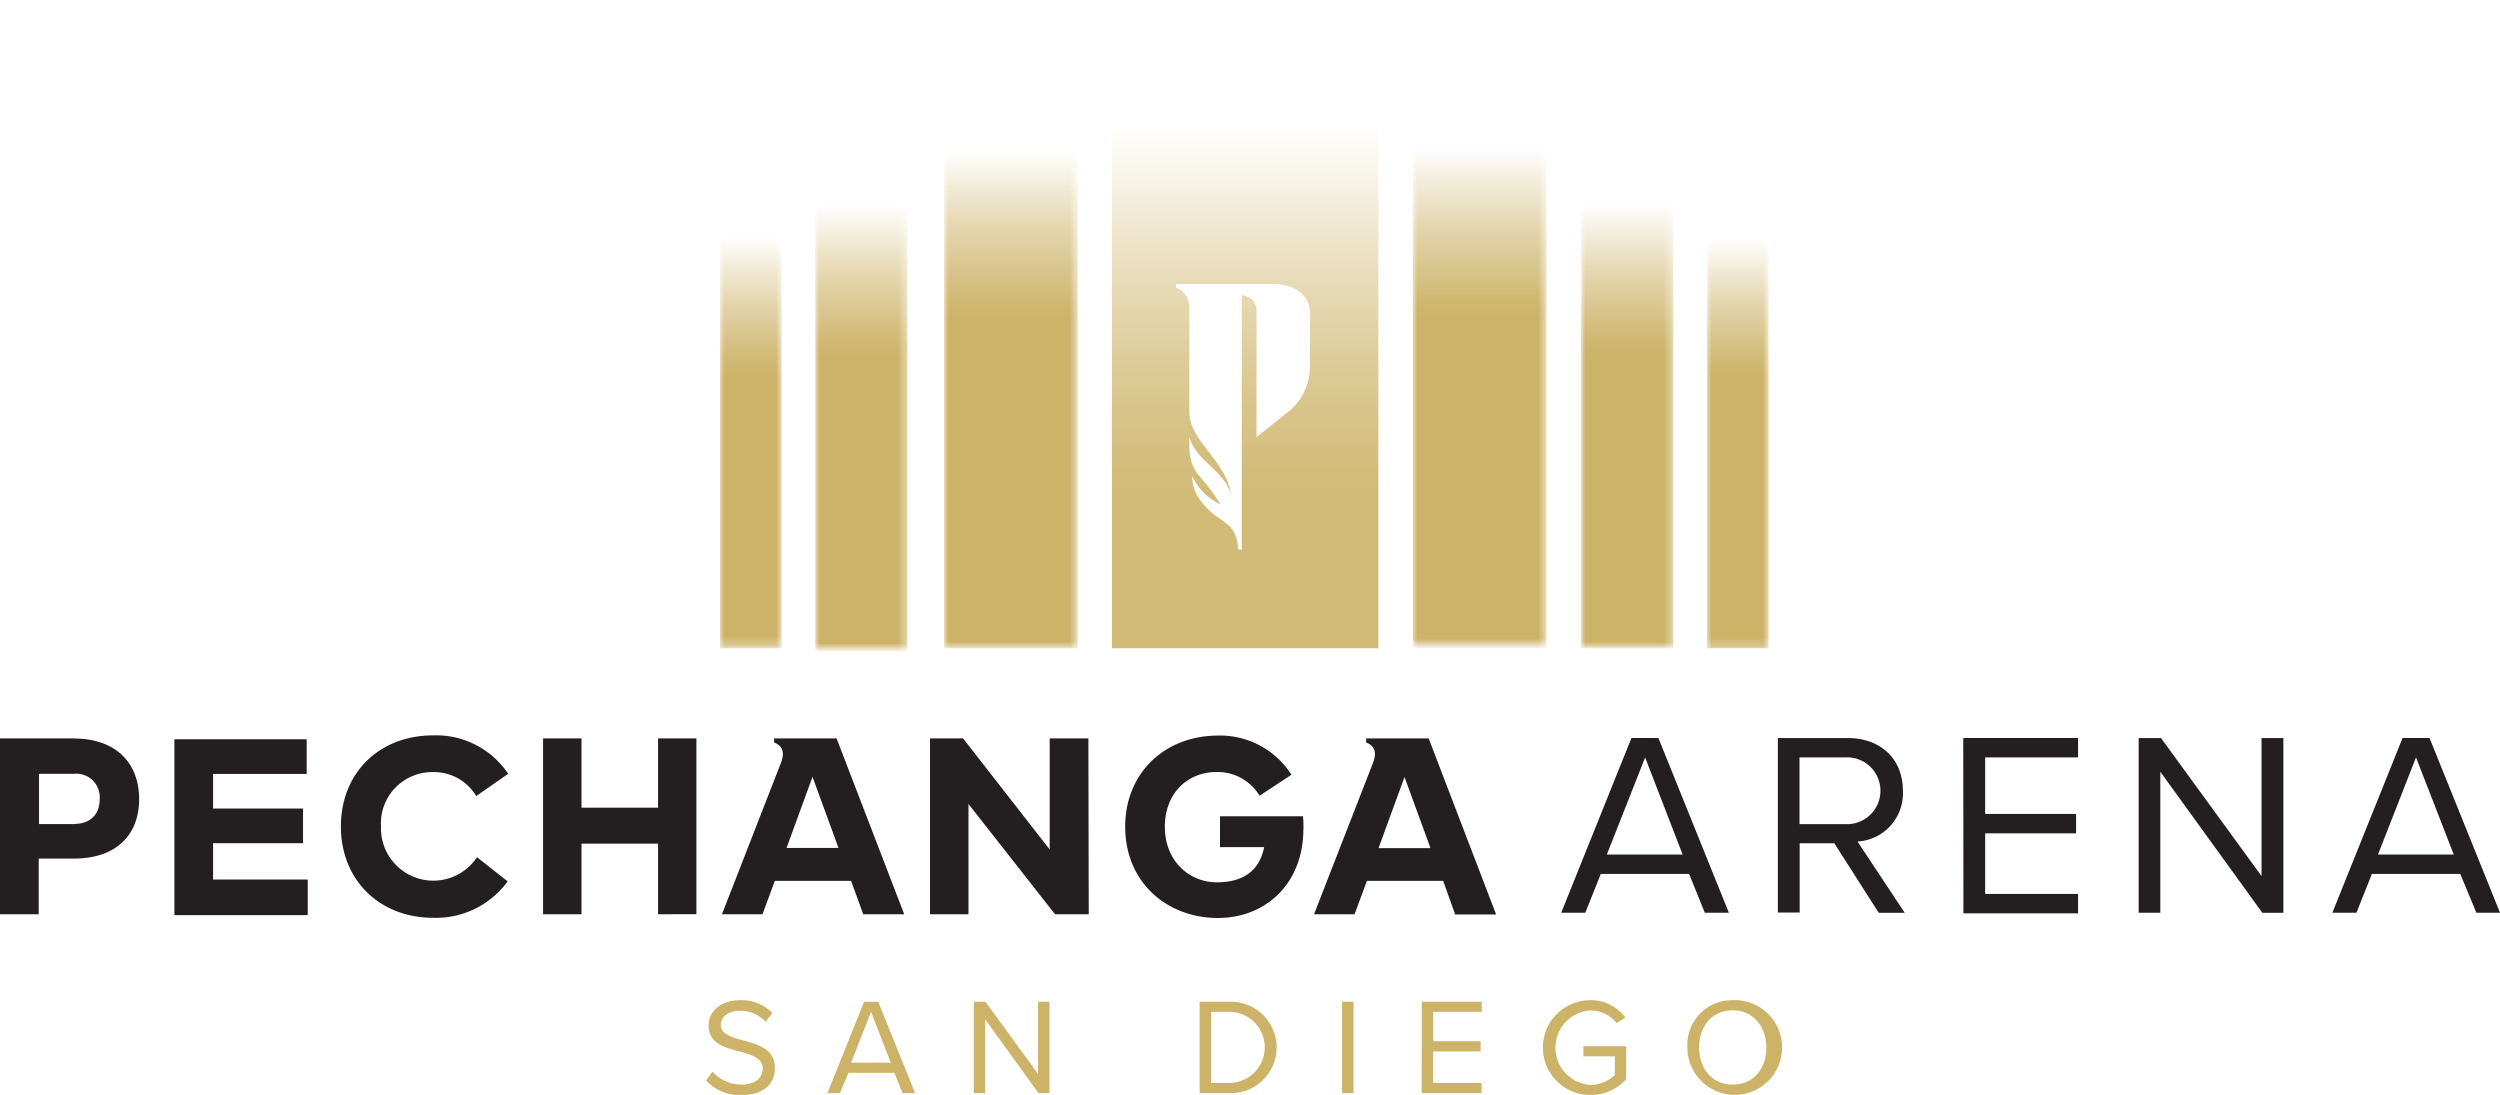<svg id="e907f8c7-64de-4fed-b596-4ebdfcea859a" data-name="LOGO" xmlns="http://www.w3.org/2000/svg" xmlns:xlink="http://www.w3.org/1999/xlink" viewBox="0 0 288.73 126.45"><defs><style>.bdec77e6-4ef1-4cd6-abcf-a3dd72cec723{fill:url(#a27e7661-e801-47d6-868e-a11c478ba4df);}.\34 96f8a8f-c181-4813-a8b9-e5c91fb58363{fill:url(#825b9f15-19f1-4149-9847-d68c22250cd7);}.\34 cc069a7-8020-4aac-94a0-df794355e5aa{fill:url(#2c368434-f0d1-4fa8-9b72-4fe71c036204);}.\38 23a35df-908c-4f55-9164-ea35d1ba9e90{fill:url(#dbbde7e6-c7c4-4011-adb5-c8149e17861c);}.\39 48ec23f-ff03-4640-9d8e-5588a2bbada0{fill:url(#f7848a44-1c43-4144-af8a-947bceb60d11);}.\32 ff97651-5307-41c5-8f3f-6d03d145d1f7{fill:url(#c27a59d7-d6e5-44e4-abf3-9bf1c91a1acb);}.\32 986aa2e-ddac-4838-9b4a-4be5e92f7b7b{mask:url(#cc9fc7da-6722-4bc9-a54b-fdb750b75112);}.f98122d2-d8f8-4055-b0bc-22d25bd3ebb2{fill:url(#e5b8c349-f513-4ac8-9e32-3dff41a98974);}.\34 1d95087-ff21-4967-91ef-64be73865900{mask:url(#b6dc1b86-6a9b-4fda-aec0-48a795d3ff49);}.b65da93b-25ff-4fe7-9580-953918f89a5d{fill:url(#25fb61d9-4f6b-46f5-a0e7-8cc3b296b286);}.d346589d-fc73-4965-84fa-dc0fa029cc05{mask:url(#2ad2da25-0a96-4c50-b541-45d5f95d878d);}.\32 dd9cb00-2d0f-4d54-8611-7b8ec0d8d5ff{fill:url(#0e1ece68-995a-46cc-b1f9-156d0350a614);}.\31 8e14248-7097-4e8d-9e04-545d6b1e59a2{mask:url(#f3d8b1cf-9029-4921-a8a3-e6ff7dcf8910);}.\30 0fbc381-ad25-4577-84aa-ad7a27fe437c{fill:url(#40ce4109-8f4c-45b1-9b77-73c33bf93fce);}.c2174e46-6684-419d-a6a0-1707af0f1a40{mask:url(#0bb68a66-37d9-4cfa-a08d-024df774b188);}.\35 376873f-72b4-4cc3-92f5-4d9b9ed72e1c{fill:url(#34edb43f-8fca-4ed0-bd5d-57b9d83c89ff);}.afbdb5c1-034f-45db-a98b-786732948c8c{mask:url(#3c1be127-3a38-4c88-9fc6-8f35272eabca);}.a6ce8c03-2332-4903-bcf6-1c813fa7bf67{fill:url(#ab02a6d9-4323-4806-9fa6-1672255ac00e);}.\33 aecf08d-3bc8-406d-89e2-805a3d4ec728{fill:url(#cff7ac36-6fd0-44fc-b74f-cc9d94652243);}.\30 33dc1bf-193d-49fd-94e4-cd33a1cd57d5{fill:#231f20;}.f392f9cc-aea5-4738-8d3a-f0e6cd97cc1a{fill:#cdb368;}</style><linearGradient id="a27e7661-e801-47d6-868e-a11c478ba4df" x1="-1334.67" y1="600.2" x2="-1332.63" y2="600.2" gradientTransform="matrix(0, -31.95, -31.95, 0, 19292.67, -42566.94)" gradientUnits="userSpaceOnUse"><stop offset="0" stop-color="#fff"/><stop offset="0.83"/><stop offset="1"/></linearGradient><linearGradient id="825b9f15-19f1-4149-9847-d68c22250cd7" x1="-1333.16" y1="590.68" x2="-1331.12" y2="590.68" gradientTransform="matrix(0, -26.31, -26.31, 0, 15740.91, -34999.28)" xlink:href="#a27e7661-e801-47d6-868e-a11c478ba4df"/><linearGradient id="2c368434-f0d1-4fa8-9b72-4fe71c036204" x1="-1333.16" y1="593.04" x2="-1330.95" y2="593.04" gradientTransform="matrix(0, -26.31, -26.31, 0, 15790.23, -34999.28)" xlink:href="#a27e7661-e801-47d6-868e-a11c478ba4df"/><linearGradient id="dbbde7e6-c7c4-4011-adb5-c8149e17861c" x1="-1334.66" y1="598.5" x2="-1332.62" y2="598.5" xlink:href="#a27e7661-e801-47d6-868e-a11c478ba4df"/><linearGradient id="f7848a44-1c43-4144-af8a-947bceb60d11" x1="-1333.16" y1="728.96" x2="-1331.11" y2="728.96" gradientTransform="translate(-19091.52 -34999.28) rotate(-90) scale(26.31)" xlink:href="#a27e7661-e801-47d6-868e-a11c478ba4df"/><linearGradient id="c27a59d7-d6e5-44e4-abf3-9bf1c91a1acb" x1="-1333.16" y1="731.32" x2="-1330.96" y2="731.32" gradientTransform="translate(-19140.84 -34999.28) rotate(-90) scale(26.31)" xlink:href="#a27e7661-e801-47d6-868e-a11c478ba4df"/><mask id="cc9fc7da-6722-4bc9-a54b-fdb750b75112" x="109.03" y="9.61" width="15.43" height="65.26" maskUnits="userSpaceOnUse"><rect class="bdec77e6-4ef1-4cd6-abcf-a3dd72cec723" x="109.03" y="9.61" width="15.43" height="65.23"/></mask><linearGradient id="e5b8c349-f513-4ac8-9e32-3dff41a98974" x1="116.74" y1="9.61" x2="116.74" y2="74.87" gradientUnits="userSpaceOnUse"><stop offset="0.12" stop-color="#cdb368" stop-opacity="0"/><stop offset="0.17" stop-color="#cdb368" stop-opacity="0.21"/><stop offset="0.26" stop-color="#cdb368" stop-opacity="0.55"/><stop offset="0.34" stop-color="#cdb368" stop-opacity="0.79"/><stop offset="0.39" stop-color="#cdb368" stop-opacity="0.94"/><stop offset="0.42" stop-color="#cdb368"/></linearGradient><mask id="b6dc1b86-6a9b-4fda-aec0-48a795d3ff49" x="197.14" y="21.15" width="7.12" height="53.72" maskUnits="userSpaceOnUse"><rect class="496f8a8f-c181-4813-a8b9-e5c91fb58363" x="197.14" y="21.15" width="7.12" height="53.72"/></mask><linearGradient id="25fb61d9-4f6b-46f5-a0e7-8cc3b296b286" x1="200.7" y1="21.15" x2="200.7" y2="74.87" xlink:href="#e5b8c349-f513-4ac8-9e32-3dff41a98974"/><mask id="2ad2da25-0a96-4c50-b541-45d5f95d878d" x="182.61" y="16.64" width="10.64" height="58.23" maskUnits="userSpaceOnUse"><rect class="4cc069a7-8020-4aac-94a0-df794355e5aa" x="182.61" y="16.64" width="10.64" height="58.05"/></mask><linearGradient id="0e1ece68-995a-46cc-b1f9-156d0350a614" x1="187.93" y1="16.64" x2="187.93" y2="74.87" xlink:href="#e5b8c349-f513-4ac8-9e32-3dff41a98974"/><mask id="f3d8b1cf-9029-4921-a8a3-e6ff7dcf8910" x="163.17" y="9.3" width="15.43" height="65.57" maskUnits="userSpaceOnUse"><rect class="823a35df-908c-4f55-9164-ea35d1ba9e90" x="163.17" y="9.3" width="15.43" height="65.23"/></mask><linearGradient id="40ce4109-8f4c-45b1-9b77-73c33bf93fce" x1="170.88" y1="9.3" x2="170.88" y2="74.87" xlink:href="#e5b8c349-f513-4ac8-9e32-3dff41a98974"/><mask id="0bb68a66-37d9-4cfa-a08d-024df774b188" x="83.15" y="20.97" width="7.12" height="53.9" maskUnits="userSpaceOnUse"><rect class="948ec23f-ff03-4640-9d8e-5588a2bbada0" x="83.15" y="20.97" width="7.12" height="53.72"/></mask><linearGradient id="34edb43f-8fca-4ed0-bd5d-57b9d83c89ff" x1="86.71" y1="20.97" x2="86.71" y2="74.87" xlink:href="#e5b8c349-f513-4ac8-9e32-3dff41a98974"/><mask id="3c1be127-3a38-4c88-9fc6-8f35272eabca" x="94.15" y="16.8" width="10.64" height="58.43" maskUnits="userSpaceOnUse"><rect class="2ff97651-5307-41c5-8f3f-6d03d145d1f7" x="94.15" y="16.8" width="10.64" height="58.05"/></mask><linearGradient id="ab02a6d9-4323-4806-9fa6-1672255ac00e" x1="99.47" y1="16.8" x2="99.47" y2="75.23" xlink:href="#e5b8c349-f513-4ac8-9e32-3dff41a98974"/><linearGradient id="cff7ac36-6fd0-44fc-b74f-cc9d94652243" x1="143.81" x2="143.81" y2="74.87" gradientUnits="userSpaceOnUse"><stop offset="0.19" stop-color="#cdb368" stop-opacity="0"/><stop offset="0.25" stop-color="#cdb368" stop-opacity="0.11"/><stop offset="0.42" stop-color="#cdb368" stop-opacity="0.45"/><stop offset="0.57" stop-color="#cdb368" stop-opacity="0.69"/><stop offset="0.69" stop-color="#cdb368" stop-opacity="0.84"/><stop offset="0.75" stop-color="#cdb368" stop-opacity="0.9"/></linearGradient></defs><title>pasd</title><g class="2986aa2e-ddac-4838-9b4a-4be5e92f7b7b"><rect class="f98122d2-d8f8-4055-b0bc-22d25bd3ebb2" x="109.03" y="9.61" width="15.43" height="65.26"/></g><g class="41d95087-ff21-4967-91ef-64be73865900"><rect class="b65da93b-25ff-4fe7-9580-953918f89a5d" x="197.14" y="21.15" width="7.12" height="53.72"/></g><g class="d346589d-fc73-4965-84fa-dc0fa029cc05"><rect class="2dd9cb00-2d0f-4d54-8611-7b8ec0d8d5ff" x="182.61" y="16.64" width="10.64" height="58.23"/></g><g class="18e14248-7097-4e8d-9e04-545d6b1e59a2"><rect class="00fbc381-ad25-4577-84aa-ad7a27fe437c" x="163.17" y="9.3" width="15.43" height="65.57"/></g><g class="c2174e46-6684-419d-a6a0-1707af0f1a40"><rect class="5376873f-72b4-4cc3-92f5-4d9b9ed72e1c" x="83.15" y="20.97" width="7.12" height="53.9"/></g><g class="afbdb5c1-034f-45db-a98b-786732948c8c"><rect class="a6ce8c03-2332-4903-bcf6-1c813fa7bf67" x="94.15" y="16.8" width="10.64" height="58.43"/></g><path class="3aecf08d-3bc8-406d-89e2-805a3d4ec728" d="M128.42,0V74.87h30.77V0Zm22.85,41.75a6.77,6.77,0,0,1-2.15,5.53l-4,3.2V36a1.74,1.74,0,0,0-1.71-1.89V63.47H143c-.11-2.69-1.6-3.09-2.54-3.86-2.51-1.92-2.77-3.6-2.77-4.62a6.83,6.83,0,0,0,3.28,3.28,24.29,24.29,0,0,0-2.66-3.53,5.09,5.09,0,0,1-.95-3V50.48c.8,2.8,3.75,3.6,4.81,6.51-.7-3.89-4.81-6.11-4.81-9.42v-12a2.45,2.45,0,0,0-1.52-2.36V32.8H147c2.15,0,4.3,1,4.3,3.42Z"/><path class="033dc1bf-193d-49fd-94e4-cd33a1cd57d5" d="M8.51,85.28H0v20.31H4.47V99.16H8.53c4.91,0,7.54-2.75,7.54-6.87s-2.63-7-7.56-7m0,9.88h-4V89.37h4a2.71,2.71,0,0,1,3,2.92c0,1.81-1.09,2.87-3,2.87M55.09,99A6.05,6.05,0,0,1,44,95.45a5.93,5.93,0,0,1,6-6.28,5.68,5.68,0,0,1,5,2.77l3.69-2.57a10,10,0,0,0-8.66-4.44c-6.28,0-10.66,4.38-10.66,10.52S43.78,106,50.06,106a10.23,10.23,0,0,0,8.57-4.21Zm25.34,6.58V85.28H76v8H67.16v-8H62.72v20.31h4.44V97.44H76v8.15Zm-44.89-4H24.61V97.38H35v-4H24.61v-4H35.42v-4H20.14v20.31h15.4Zm115-5.85c0-.58,0-1-.06-1.46H140.9v3.57H146c-.53,2.66-2.34,4.06-5.47,4.06s-6-2.4-6-6.43c0-3.74,2.51-6.31,6-6.31a5.66,5.66,0,0,1,4.94,2.74l3.68-2.42a9.76,9.76,0,0,0-8.42-4.53c-6.28,0-10.78,4.38-10.78,10.52,0,6.49,4.88,10.55,10.7,10.55,5.49,0,9.88-3.92,9.88-10.29m17.53,9.88h4.73L165,85.28h-7.22v.47c1.11.43,1.2,1.31.79,2.36l-6.81,17.48h4.68l1.43-3.86h8.8Zm-8.85-7.66,3-8.21,3,8.21ZM125.7,85.28h-4.47V98.11l-10-12.83h-3.82v20.31h4.44V92.85l10,12.74h3.89Zm-26,20.31h4.73L96.62,85.28H89.4v.47c1.11.43,1.2,1.31.79,2.36l-6.81,17.48h4.68l1.43-3.86h8.8Zm-8.86-7.66,3-8.21,3,8.21Zm104.24,3H184.88l-1.79,4.48h-2.78l8.11-20.18h3.11l8.14,20.18h-2.78Zm-9.5-2.24h8.75L190,87.48Zm26.27-1.3h-4v8h-2.52V85.24h8.11c3.69,0,6.33,2.36,6.33,6.08a5.58,5.58,0,0,1-5.24,5.87l5.45,8.23h-3Zm1.27-9.92h-5.29v7.71h5.29a3.86,3.86,0,1,0,0-7.71Zm13.62-2.24H240v2.24H229.27V94h10.5v2.24h-10.5v7H240v2.24H226.76Zm22.76,3.9v16.28H247V85.24h2.58l11.61,15.94V85.24h2.52v20.18h-2.43Zm34.64,11.8H273.94l-1.79,4.48h-2.78l8.11-20.18h3.11l8.14,20.18H286Zm-9.5-2.24h8.75l-4.36-11.22Z"/><path class="f392f9cc-aea5-4738-8d3a-f0e6cd97cc1a" d="M82.28,123.76a4.46,4.46,0,0,0,3.33,1.5c1.88,0,2.48-1,2.48-1.82,0-1.26-1.28-1.61-2.67-2-1.7-.44-3.58-.92-3.58-3,0-1.74,1.55-2.93,3.62-2.93A5,5,0,0,1,89.21,117l-.79,1a4,4,0,0,0-3-1.27c-1.27,0-2.17.68-2.17,1.68s1.22,1.38,2.56,1.74c1.73.46,3.69,1,3.69,3.21,0,1.54-1,3.11-3.89,3.11a5.26,5.26,0,0,1-4.06-1.68Z"/><path class="f392f9cc-aea5-4738-8d3a-f0e6cd97cc1a" d="M103.3,123.9H98L97,126.25H95.56l4.24-10.56h1.63l4.26,10.56h-1.45Zm-5-1.17h4.58l-2.28-5.87Z"/><path class="f392f9cc-aea5-4738-8d3a-f0e6cd97cc1a" d="M113.78,117.73v8.52h-1.31V115.69h1.34l6.08,8.34v-8.34h1.32v10.56h-1.27Z"/><path class="f392f9cc-aea5-4738-8d3a-f0e6cd97cc1a" d="M138.55,115.69h3.61a5.28,5.28,0,1,1,0,10.56h-3.61Zm3.61,9.38a4.11,4.11,0,0,0,0-8.21h-2.29v8.21Z"/><path class="f392f9cc-aea5-4738-8d3a-f0e6cd97cc1a" d="M155,115.69h1.32v10.56H155Z"/><path class="f392f9cc-aea5-4738-8d3a-f0e6cd97cc1a" d="M164.21,115.69h6.92v1.17h-5.6v3.4H171v1.17h-5.49v3.64h5.6v1.18h-6.92Z"/><path class="f392f9cc-aea5-4738-8d3a-f0e6cd97cc1a" d="M183.62,115.51a5,5,0,0,1,4.1,2l-1,.65a3.92,3.92,0,0,0-3.06-1.46,4.31,4.31,0,0,0,0,8.6,4.2,4.2,0,0,0,2.84-1.14V122h-3.63v-1.17h4.94v3.81a5.5,5.5,0,0,1-4.15,1.82,5.47,5.47,0,0,1,0-10.94Z"/><path class="f392f9cc-aea5-4738-8d3a-f0e6cd97cc1a" d="M200.12,115.51a5.47,5.47,0,1,1-5.24,5.46A5.17,5.17,0,0,1,200.12,115.51Zm0,1.17c-2.38,0-3.88,1.82-3.88,4.29s1.5,4.29,3.88,4.29S204,123.43,204,121,202.48,116.68,200.12,116.68Z"/></svg>